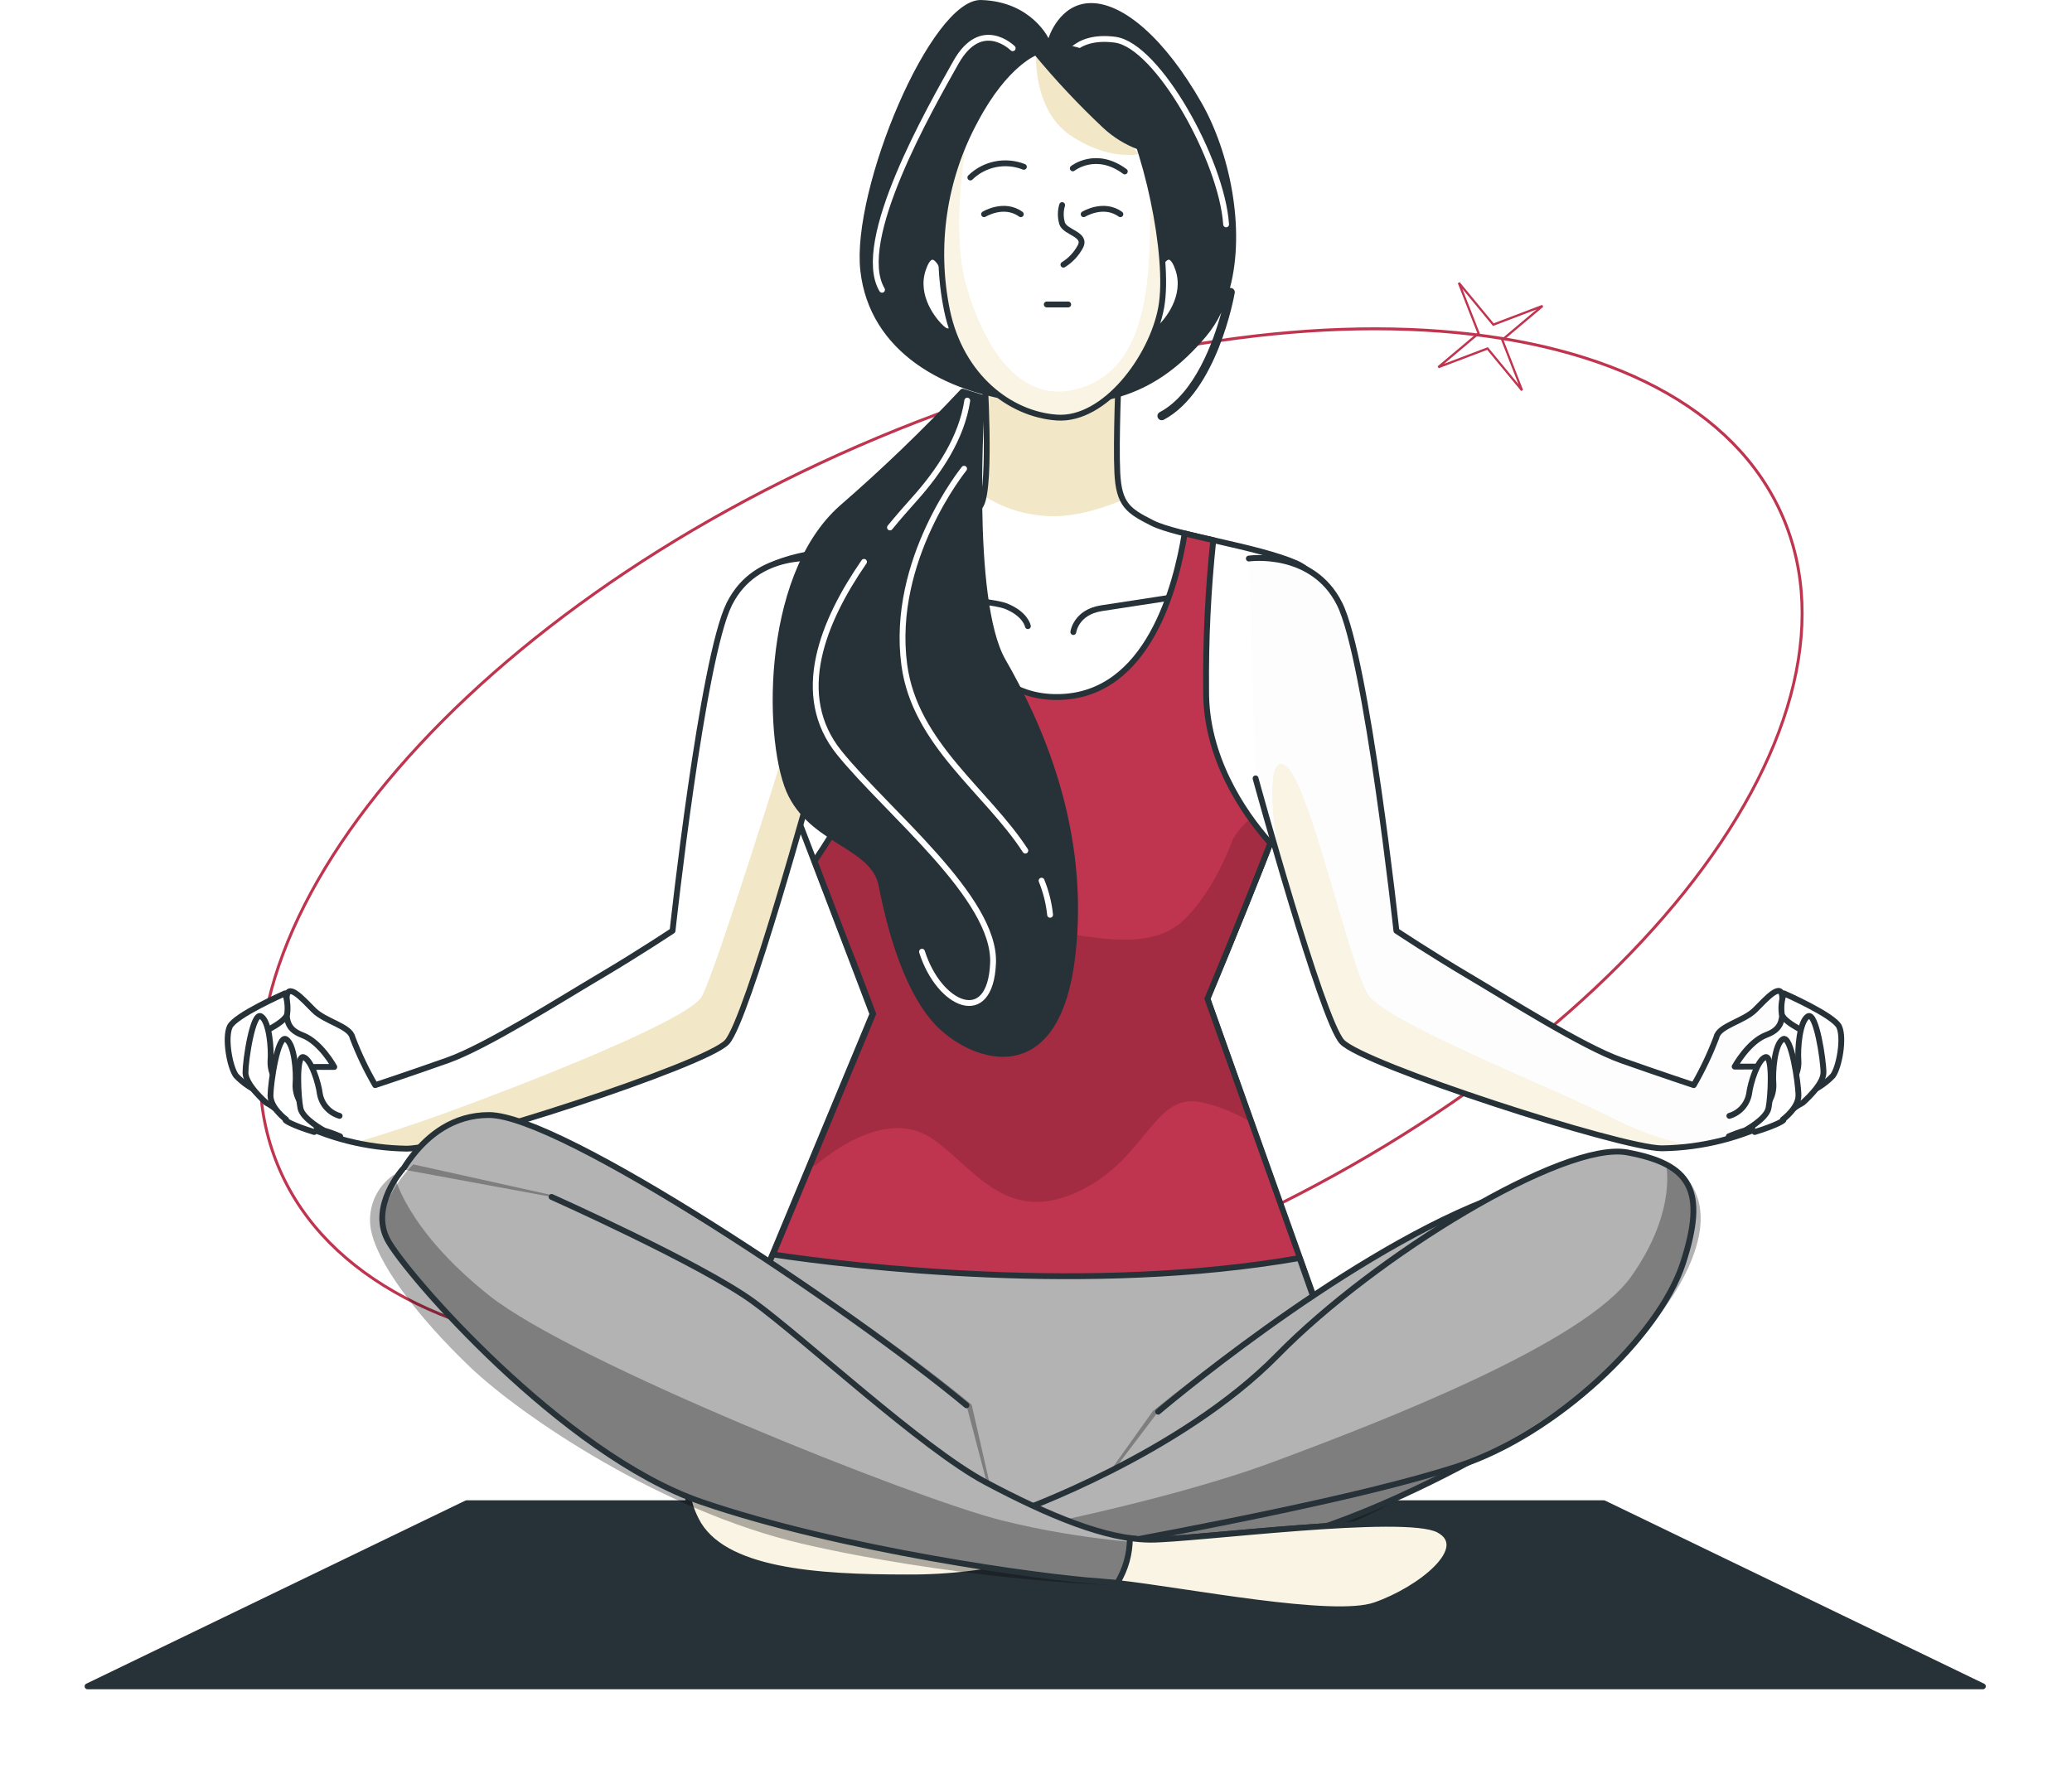 <?xml version="1.0" encoding="UTF-8"?> <svg xmlns="http://www.w3.org/2000/svg" width="355" height="304" viewBox="0 0 355 304" fill="none"> <g filter="url(#filter0_d_91_1545)"> <path d="M339.732 285H15L79.949 253.615H274.782L339.732 285Z" fill="#263238" stroke="#263238" stroke-linecap="round" stroke-linejoin="round"></path> </g> <path d="M305.385 88.429C313.524 107.142 306.574 130.375 288.627 152.845C270.688 175.304 241.802 196.942 206.218 212.419C170.633 227.896 135.11 234.272 106.449 232.081C77.776 229.889 56.041 219.131 47.903 200.419C39.764 181.706 46.714 158.472 64.661 136.003C82.6 113.544 111.486 91.906 147.07 76.429C182.655 60.952 218.178 54.575 246.839 56.767C275.512 58.959 297.246 69.717 305.385 88.429Z" stroke="#BF344E" stroke-width="0.5"></path> <path fill-rule="evenodd" clip-rule="evenodd" d="M250.55 49.503L253.556 57.183L247.427 62.342L254.915 59.496L260.164 65.858L257.158 58.178L263.286 53.019L255.798 55.865L250.55 49.503ZM253.102 57.058L249.768 48.54L250.089 48.352L255.91 55.407L264.215 52.251L264.409 52.582L257.612 58.303L260.945 66.821L260.625 67.009L254.804 59.953L246.499 63.109L246.305 62.779L253.102 57.058Z" fill="#BF344E"></path> <path d="M168.606 63.18C168.606 63.18 169.923 83.094 168.079 86.503C166.235 89.912 154.72 92.531 147.902 93.585C141.084 94.638 131.398 95.15 128.779 99.876C126.16 104.602 126.672 115.342 130.081 123.462C133.49 131.583 149.482 173.78 149.482 173.78L128.998 223.044C128.998 223.044 157.574 257.648 175.131 262.622C192.689 267.597 216.275 250.303 221.513 243.221C224.707 238.754 226.611 233.495 227.015 228.019L206.867 171.161C206.867 171.161 225.171 127.588 226.488 118.678C227.805 109.767 228.624 99.423 222.098 96.54C215.573 93.658 201.614 91.741 197.459 89.649C193.304 87.556 191.694 86.503 191.431 81.002C191.167 75.5 191.694 63.444 191.694 63.444C191.694 63.444 175.161 66.853 168.606 63.18Z" fill="white"></path> <path d="M191.399 81.002C191.136 75.5 191.663 63.444 191.663 63.444C191.663 63.444 175.158 66.853 168.604 63.18C168.604 63.18 169.657 79.275 168.604 84.996C171.476 86.819 174.731 87.956 178.114 88.317C183.045 88.961 188.356 87.322 192.409 85.654C191.757 84.189 191.414 82.605 191.399 81.002Z" fill="#F2E8C9"></path> <path opacity="0.5" d="M191.399 81.002C191.136 75.5 191.663 63.444 191.663 63.444C191.663 63.444 175.158 66.853 168.604 63.18C168.604 63.18 169.657 79.275 168.604 84.996C171.476 86.819 174.731 87.956 178.114 88.317C183.045 88.961 188.356 87.322 192.409 85.654C191.757 84.189 191.414 82.605 191.399 81.002Z" fill="#F2E8C9"></path> <path d="M204.262 101.852L188.708 104.236C184.319 104.924 183.895 108.319 183.895 108.319" stroke="#263238" stroke-linecap="round" stroke-linejoin="round"></path> <path d="M176.11 107.309C176.11 107.309 175.744 105.261 172.408 103.9C169.072 102.539 153.139 102.203 149.803 101.515" stroke="#263238" stroke-linecap="round" stroke-linejoin="round"></path> <path d="M168.606 63.18C168.606 63.18 169.923 83.094 168.079 86.503C166.235 89.912 154.72 92.531 147.902 93.585C141.084 94.638 131.398 95.15 128.779 99.876C126.16 104.602 126.672 115.342 130.081 123.462C133.49 131.583 149.482 173.78 149.482 173.78L128.998 223.044C128.998 223.044 157.574 257.648 175.131 262.622C192.689 267.597 216.275 250.303 221.513 243.221C224.707 238.754 226.611 233.495 227.015 228.019L206.867 171.161C206.867 171.161 225.171 127.588 226.488 118.678C227.805 109.767 228.624 99.423 222.098 96.54C215.573 93.658 201.614 91.741 197.459 89.649C193.304 87.556 191.694 86.503 191.431 81.002C191.167 75.5 191.694 63.444 191.694 63.444C191.694 63.444 175.161 66.853 168.606 63.18Z" stroke="#263238" stroke-linecap="round" stroke-linejoin="round"></path> <path d="M217.65 144.502C212.734 138.972 206.531 129.505 206.648 118.283C206.566 109.697 206.976 101.114 207.877 92.575C206.15 92.18 204.482 91.8 202.975 91.419C201.512 100.359 196.771 119.219 181.364 119.453C165.27 119.76 161.275 99.291 160.28 90.79C159.402 91.068 158.481 91.331 157.559 91.58C156.637 91.829 155.701 92.048 154.764 92.268C163.177 110.045 145.766 138.401 139.562 147.575C139.84 148.336 140.133 149.038 140.425 149.843C140.499 150.018 140.557 150.209 140.63 150.384C140.894 151.057 141.142 151.716 141.391 152.374L141.464 152.55C142.357 154.92 143.249 157.232 144.083 159.412C144.332 160.07 144.581 160.714 144.829 161.329L144.932 161.636L146.395 165.308C146.395 165.513 146.541 165.718 146.629 165.923L148.707 171.395L149.16 172.609L149.497 173.487L149.599 173.736L129.115 223C129.115 223 157.691 257.604 175.248 262.579C192.806 267.553 216.392 250.259 221.63 243.177C224.824 238.711 226.728 233.451 227.132 227.975L206.867 171.161C206.867 171.161 212.442 157.89 217.65 144.502Z" fill="#BF344E"></path> <path opacity="0.15" d="M206.867 171.161C206.867 171.161 212.441 157.89 217.65 144.502C216.453 143.146 215.325 141.73 214.27 140.259C213.055 141.273 212.021 142.485 211.212 143.844C211.212 143.844 208.022 153.062 202.433 158.022C196.844 162.982 187.202 160.495 181.174 159.792C175.145 159.09 167.01 164.752 161.348 154.13C155.803 143.756 150.945 136.777 145.458 138.035C143.337 141.766 141.347 144.868 139.884 147.063C139.884 147.341 139.767 147.633 139.723 147.926C139.957 148.541 140.191 149.17 140.44 149.799C140.513 149.975 140.571 150.165 140.644 150.34C140.908 151.013 141.157 151.672 141.405 152.33L141.478 152.506C142.371 154.876 143.263 157.188 144.097 159.368C144.346 160.026 144.595 160.67 144.844 161.285L144.946 161.592L146.409 165.264C146.409 165.469 146.556 165.674 146.643 165.879L148.721 171.351C148.897 171.834 149.058 172.229 149.175 172.566L149.511 173.443L149.614 173.692L138.845 199.341C138.845 199.985 139.225 200.102 140.001 199.458C143.893 196.283 152.745 190.255 159.841 195.215C166.937 200.175 172.234 209.73 184.276 204.418C196.317 199.107 197.444 187.417 205.535 188.836C208.645 189.481 211.617 190.67 214.314 192.347L206.867 171.161Z" fill="black"></path> <path d="M217.65 144.502C212.734 138.972 206.531 129.505 206.648 118.283C206.566 109.697 206.976 101.114 207.877 92.575C206.15 92.18 204.482 91.8 202.975 91.419C201.512 100.359 196.771 119.219 181.364 119.453C165.27 119.76 161.275 99.291 160.28 90.79C159.402 91.068 158.481 91.331 157.559 91.58C156.637 91.829 155.701 92.048 154.764 92.268C163.177 110.045 145.766 138.401 139.562 147.575C139.84 148.336 140.133 149.038 140.425 149.843C140.499 150.018 140.557 150.209 140.63 150.384C140.894 151.057 141.142 151.716 141.391 152.374L141.464 152.55C142.357 154.92 143.249 157.232 144.083 159.412C144.332 160.07 144.581 160.714 144.829 161.329L144.932 161.636L146.395 165.308C146.395 165.513 146.541 165.718 146.629 165.923L148.707 171.395L149.16 172.609L149.497 173.487L149.599 173.736L129.115 223C129.115 223 157.691 257.604 175.248 262.579C192.806 267.553 216.392 250.259 221.63 243.177C224.824 238.711 226.728 233.451 227.132 227.975L206.867 171.161C206.867 171.161 212.442 157.89 217.65 144.502Z" stroke="#263238" stroke-linecap="round" stroke-linejoin="round"></path> <path d="M210.92 49.354C210.858 49.34 210.793 49.34 210.73 49.354C213.437 39.112 210.642 25.943 205.828 17.559C199.537 6.556 192.455 0.528 186.954 0.528C181.452 0.528 179.638 6.556 179.638 6.556C179.638 6.556 176.712 0.265 168.108 0.002C159.505 -0.262 145.839 32.498 147.405 46.398C148.97 60.298 161.817 67.365 175.453 68.931C189.09 70.496 198.249 67.628 206.633 57.664C207.679 56.412 208.559 55.03 209.252 53.553C207.877 58.601 204.673 67.482 198.688 70.642C198.604 70.688 198.529 70.751 198.468 70.826C198.408 70.9 198.362 70.987 198.335 71.079C198.308 71.172 198.299 71.269 198.31 71.364C198.32 71.46 198.349 71.553 198.396 71.637C198.458 71.754 198.55 71.851 198.664 71.918C198.778 71.985 198.908 72.02 199.039 72.018C199.156 72.023 199.272 71.998 199.376 71.945C208.506 67.102 211.432 50.875 211.549 50.188C211.564 50.091 211.559 49.993 211.535 49.899C211.511 49.805 211.469 49.716 211.41 49.639C211.351 49.561 211.278 49.496 211.194 49.447C211.11 49.398 211.017 49.366 210.92 49.354Z" fill="#263238"></path> <path d="M173.506 8.268C173.506 8.268 168.151 2.913 163.776 10.697C159.401 18.481 146.219 41.423 151.12 49.661" stroke="white" stroke-linecap="round" stroke-linejoin="round"></path> <path d="M182.271 10.697C182.271 10.697 183.735 5.84 191.05 6.805C198.366 7.771 209.34 27.553 210.071 38.453" stroke="white" stroke-linecap="round" stroke-linejoin="round"></path> <path d="M161.524 45.886C161.524 45.886 159.695 41.496 158.129 46.149C156.564 50.802 159.958 55.06 161.524 56.391C163.09 57.723 164.158 55.353 163.631 53.772C163.104 52.192 161.524 45.886 161.524 45.886Z" fill="white" stroke="#263238" stroke-linecap="round" stroke-linejoin="round"></path> <path d="M198.483 45.886C198.483 45.886 200.312 41.496 201.878 46.149C203.443 50.802 200.049 55.06 198.483 56.391C196.917 57.723 195.849 55.353 196.376 53.772C196.903 52.192 198.483 45.886 198.483 45.886Z" fill="white" stroke="#263238" stroke-linecap="round" stroke-linejoin="round"></path> <path d="M177.515 8.927C177.515 8.927 172.277 10.77 167.039 20.72C161.675 30.653 159.981 42.158 162.255 53.216C164.61 64.497 173.009 71.037 181.129 71.564C189.25 72.091 197.37 61.322 198.95 52.704C200.531 44.086 196.331 24.392 191.342 16.272C189.892 13.935 187.848 12.025 185.419 10.735C182.99 9.445 180.263 8.821 177.515 8.927V8.927Z" fill="white"></path> <path d="M197.078 36.522C197.078 49.061 196.259 62.859 185.373 66.458C174.487 70.057 168.386 58.776 165.548 49.061C163.133 40.765 164.86 28.284 165.635 23.719C161.404 32.943 160.221 43.275 162.256 53.216C164.611 64.497 173.01 71.038 181.13 71.564C189.251 72.091 197.371 61.322 198.951 52.704C199.844 47.788 198.878 39.346 196.961 31.474C197.049 33.025 197.078 34.693 197.078 36.522Z" fill="#F2E8C9"></path> <path opacity="0.5" d="M197.078 36.522C197.078 49.061 196.259 62.859 185.373 66.458C174.487 70.057 168.386 58.776 165.548 49.061C163.133 40.765 164.86 28.284 165.635 23.719C161.404 32.943 160.221 43.275 162.256 53.216C164.611 64.497 173.01 71.038 181.13 71.564C189.251 72.091 197.371 61.322 198.951 52.704C199.844 47.788 198.878 39.346 196.961 31.474C197.049 33.025 197.078 34.693 197.078 36.522Z" fill="white"></path> <path d="M177.516 8.927C177.516 8.927 176.843 18.715 183.368 23.163C189.894 27.611 195.074 26.397 195.074 26.397C195.074 26.397 180.618 8.868 177.516 8.927Z" fill="#F2E8C9"></path> <path opacity="0.5" d="M177.516 8.927C177.516 8.927 176.843 18.715 183.368 23.163C189.894 27.611 195.074 26.397 195.074 26.397C195.074 26.397 180.618 8.868 177.516 8.927Z" fill="#F2E8C9"></path> <path d="M177.515 8.927C177.515 8.927 172.277 10.77 167.039 20.72C161.675 30.653 159.981 42.158 162.255 53.216C164.61 64.497 173.009 71.037 181.129 71.564C189.25 72.091 197.37 61.322 198.95 52.704C200.531 44.086 196.331 24.392 191.342 16.272C189.892 13.935 187.848 12.025 185.419 10.735C182.99 9.445 180.263 8.821 177.515 8.927V8.927Z" stroke="#263238" stroke-linecap="round" stroke-linejoin="round"></path> <path d="M181.978 35.147C181.672 36.173 181.672 37.266 181.978 38.292C182.49 39.858 186.162 40.121 185.123 42.214C184.446 43.504 183.436 44.59 182.197 45.359" stroke="#263238" stroke-linecap="round" stroke-linejoin="round"></path> <path d="M179.345 52.178H183.017" stroke="#263238" stroke-linecap="round" stroke-linejoin="round"></path> <path d="M185.665 36.712C185.665 36.712 189.074 34.62 191.957 36.712" stroke="#263238" stroke-linecap="round" stroke-linejoin="round"></path> <path d="M168.605 36.712C168.605 36.712 172.015 34.62 174.897 36.712" stroke="#263238" stroke-linecap="round" stroke-linejoin="round"></path> <path d="M166.249 30.421C167.439 29.263 168.938 28.475 170.566 28.15C172.193 27.826 173.88 27.979 175.423 28.592" stroke="#263238" stroke-linecap="round" stroke-linejoin="round"></path> <path d="M183.807 28.855C183.807 28.855 187.743 25.709 192.717 29.382" stroke="#263238" stroke-linecap="round" stroke-linejoin="round"></path> <path d="M177.516 8.927C181.177 13.366 185.116 17.568 189.309 21.51C191.024 23.118 193.046 24.364 195.252 25.176C197.459 25.988 199.806 26.348 202.155 26.236C202.155 26.236 197.766 16.535 190.099 11.297C182.432 6.059 177.516 8.927 177.516 8.927Z" fill="#263238" stroke="#263238" stroke-linecap="round" stroke-linejoin="round"></path> <path d="M140.513 95.721C140.513 95.721 129.627 94.17 124.959 103.505C120.292 112.84 115.229 159.514 115.229 159.514C115.229 159.514 109.377 163.406 102.793 167.298C96.208 171.19 83.333 179.355 76.734 181.696C70.135 184.037 64.282 185.968 64.282 185.968C62.765 183.357 61.463 180.627 60.39 177.804C59.995 175.858 55.723 175.082 53.777 173.136C51.831 171.19 49.109 168.074 49.109 171.19C49.109 174.307 48.715 176.238 51.831 177.409C54.947 178.579 57.274 182.851 57.274 182.851C57.274 182.851 40.17 182.661 41.326 184.212C43.642 187.291 46.553 189.873 49.885 191.806C56.008 195.029 62.806 196.759 69.725 196.854C76.734 196.854 121.067 182.471 124.564 178.579C128.061 174.687 139.357 133.456 139.357 133.456" fill="white"></path> <path d="M60.946 195.83C63.829 196.476 66.771 196.82 69.725 196.854C76.734 196.854 121.067 182.471 124.564 178.579C128.061 174.687 139.357 133.456 139.357 133.456L139.517 128.057L135.962 123.521C135.962 123.521 122.618 166.815 120.189 170.868C117.76 174.921 89.829 185.836 76.485 190.694C70.662 192.816 65.233 194.542 60.946 195.83Z" fill="#F2E8C9"></path> <path opacity="0.5" d="M60.946 195.83C63.829 196.476 66.771 196.82 69.725 196.854C76.734 196.854 121.067 182.471 124.564 178.579C128.061 174.687 139.357 133.456 139.357 133.456L139.517 128.057L135.962 123.521C135.962 123.521 122.618 166.815 120.189 170.868C117.76 174.921 89.829 185.836 76.485 190.694C70.662 192.816 65.233 194.542 60.946 195.83Z" fill="#F2E8C9"></path> <path d="M140.513 95.721C140.513 95.721 129.627 94.17 124.959 103.505C120.292 112.84 115.229 159.514 115.229 159.514C115.229 159.514 109.377 163.406 102.793 167.298C96.208 171.19 83.333 179.355 76.734 181.696C70.135 184.037 64.282 185.968 64.282 185.968C62.765 183.357 61.463 180.627 60.39 177.804C59.995 175.858 55.723 175.082 53.777 173.136C51.831 171.19 49.109 168.074 49.109 171.19C49.109 174.307 48.715 176.238 51.831 177.409C54.947 178.579 57.274 182.851 57.274 182.851C57.274 182.851 40.17 182.661 41.326 184.212C43.642 187.291 46.553 189.873 49.885 191.806C56.008 195.029 62.806 196.759 69.725 196.854C76.734 196.854 121.067 182.471 124.564 178.579C128.061 174.687 139.357 133.456 139.357 133.456" stroke="#263238" stroke-linecap="round" stroke-linejoin="round"></path> <path d="M44.194 187.036C42.788 186.386 41.517 185.478 40.448 184.359C39.365 182.895 38.472 177.921 39.365 175.96C40.258 173.999 48.832 170.239 48.832 170.239C49.236 171.383 49.361 172.607 49.197 173.809C48.832 175.419 43.345 177.745 43.345 177.745L45.306 184.885" fill="white"></path> <path d="M44.194 187.036C42.788 186.386 41.517 185.478 40.448 184.359C39.365 182.895 38.472 177.921 39.365 175.96C40.258 173.999 48.832 170.239 48.832 170.239C49.236 171.383 49.361 172.607 49.197 173.809C48.832 175.419 43.345 177.745 43.345 177.745L45.306 184.885" stroke="#263238" stroke-linecap="round" stroke-linejoin="round"></path> <path d="M49.197 186.86C48.298 186.379 47.554 185.655 47.05 184.769C46.545 183.884 46.3 182.875 46.344 181.857C46.519 179.706 46.153 175.067 44.734 174.175C43.315 173.282 42.057 181.681 42.057 183.817C42.057 185.953 45.627 188.997 45.627 188.997C46.636 189.534 47.614 190.13 48.553 190.782" fill="white"></path> <path d="M49.197 186.86C48.298 186.379 47.554 185.655 47.05 184.769C46.545 183.884 46.3 182.875 46.344 181.857C46.519 179.706 46.153 175.067 44.734 174.175C43.315 173.282 42.057 181.681 42.057 183.817C42.057 185.953 45.627 188.997 45.627 188.997C46.636 189.534 47.614 190.13 48.553 190.782" stroke="#263238" stroke-linecap="round" stroke-linejoin="round"></path> <path d="M53.484 190.782C52.583 190.304 51.837 189.579 51.332 188.693C50.827 187.808 50.584 186.796 50.631 185.778C50.806 183.642 50.441 178.989 49.021 178.096C47.602 177.204 46.344 185.602 46.344 187.753C46.344 189.904 49.021 191.865 49.021 191.865C48.377 191.865 50.221 192.903 53.835 194.001" fill="white"></path> <path d="M53.484 190.782C52.583 190.304 51.837 189.579 51.332 188.693C50.827 187.808 50.584 186.796 50.631 185.778C50.806 183.642 50.441 178.989 49.021 178.096C47.602 177.204 46.344 185.602 46.344 187.753C46.344 189.904 49.021 191.865 49.021 191.865C48.377 191.865 50.221 192.903 53.835 194.001" stroke="#263238" stroke-linecap="round" stroke-linejoin="round"></path> <path d="M58.181 191.235C57.321 190.984 56.549 190.497 55.952 189.83C55.355 189.163 54.956 188.342 54.801 187.46C54.567 185.588 53.338 181.608 52.006 181.169C50.675 180.73 51.084 188.104 51.48 189.948C51.875 191.791 55.503 193.737 55.503 193.737C56.45 194.017 57.378 194.354 58.283 194.747" fill="white"></path> <path d="M58.181 191.235C57.321 190.984 56.549 190.497 55.952 189.83C55.355 189.163 54.956 188.342 54.801 187.46C54.567 185.588 53.338 181.608 52.006 181.169C50.675 180.73 51.084 188.104 51.48 189.948C51.875 191.791 55.503 193.737 55.503 193.737C56.45 194.017 57.378 194.354 58.283 194.747" stroke="#263238" stroke-linecap="round" stroke-linejoin="round"></path> <path d="M213.963 95.721C213.963 95.721 224.849 94.17 229.516 103.505C234.184 112.84 239.246 159.514 239.246 159.514C239.246 159.514 245.099 163.406 251.683 167.298C258.267 171.19 271.128 179.355 277.742 181.696C284.355 184.037 290.193 185.968 290.193 185.968C291.714 183.338 293.015 180.588 294.085 177.745C294.48 175.799 298.752 175.024 300.698 173.078C302.644 171.132 305.366 168.015 305.366 171.132C305.366 174.248 305.761 176.18 302.644 177.35C299.528 178.521 297.202 182.793 297.202 182.793C297.202 182.793 314.306 182.603 313.15 184.154C310.833 187.232 307.923 189.814 304.59 191.747C298.467 194.97 291.669 196.7 284.75 196.795C277.742 196.795 233.408 182.413 229.911 178.521C226.414 174.629 215.119 133.397 215.119 133.397" fill="#FDFDFD"></path> <path d="M229.912 178.579C233.409 182.471 277.742 196.854 284.751 196.854C286.533 196.843 288.312 196.711 290.076 196.459C285.469 195.525 281.003 193.996 276.791 191.908C266.681 186.656 237.535 175.316 234.36 170.459C231.185 165.601 224.249 133.646 220.196 131.217C216.143 128.788 218.982 146.185 218.982 146.185V146.858C222.537 159.266 227.732 176.15 229.912 178.579Z" fill="#F2E8C9"></path> <path opacity="0.5" d="M229.912 178.579C233.409 182.471 277.742 196.854 284.751 196.854C286.533 196.843 288.312 196.711 290.076 196.459C285.469 195.525 281.003 193.996 276.791 191.908C266.681 186.656 237.535 175.316 234.36 170.459C231.185 165.601 224.249 133.646 220.196 131.217C216.143 128.788 218.982 146.185 218.982 146.185V146.858C222.537 159.266 227.732 176.15 229.912 178.579Z" fill="white"></path> <path d="M213.963 95.721C213.963 95.721 224.849 94.17 229.516 103.505C234.184 112.84 239.246 159.514 239.246 159.514C239.246 159.514 245.099 163.406 251.683 167.298C258.267 171.19 271.128 179.355 277.742 181.696C284.355 184.037 290.193 185.968 290.193 185.968C291.714 183.338 293.015 180.588 294.085 177.745C294.48 175.799 298.752 175.024 300.698 173.078C302.644 171.132 305.366 168.015 305.366 171.132C305.366 174.248 305.761 176.18 302.644 177.35C299.528 178.521 297.202 182.793 297.202 182.793C297.202 182.793 314.306 182.603 313.15 184.154C310.833 187.232 307.923 189.814 304.59 191.747C298.467 194.97 291.669 196.7 284.75 196.795C277.742 196.795 233.408 182.413 229.911 178.521C226.414 174.629 215.119 133.397 215.119 133.397" stroke="#263238" stroke-linecap="round" stroke-linejoin="round"></path> <path d="M310.282 187.036C311.687 186.386 312.958 185.478 314.028 184.359C315.11 182.895 316.003 177.921 315.11 175.96C314.218 173.999 305.644 170.239 305.644 170.239C305.239 171.383 305.114 172.607 305.278 173.809C305.644 175.419 311.131 177.745 311.131 177.745L309.17 184.885" fill="white"></path> <path d="M310.282 187.036C311.687 186.386 312.958 185.478 314.028 184.359C315.11 182.895 316.003 177.921 315.11 175.96C314.218 173.999 305.644 170.239 305.644 170.239C305.239 171.383 305.114 172.607 305.278 173.809C305.644 175.419 311.131 177.745 311.131 177.745L309.17 184.885" stroke="#263238" stroke-linecap="round" stroke-linejoin="round"></path> <path d="M305.278 186.86C306.177 186.379 306.921 185.655 307.426 184.769C307.93 183.884 308.175 182.875 308.131 181.857C307.956 179.706 308.322 175.067 309.741 174.175C311.16 173.282 312.419 181.681 312.419 183.817C312.419 185.953 308.848 188.997 308.848 188.997C307.864 189.536 306.911 190.132 305.995 190.782" fill="white"></path> <path d="M305.278 186.86C306.177 186.379 306.921 185.655 307.426 184.769C307.93 183.884 308.175 182.875 308.131 181.857C307.956 179.706 308.322 175.067 309.741 174.175C311.16 173.282 312.419 181.681 312.419 183.817C312.419 185.953 308.848 188.997 308.848 188.997C307.864 189.536 306.911 190.132 305.995 190.782" stroke="#263238" stroke-linecap="round" stroke-linejoin="round"></path> <path d="M300.991 190.782C301.891 190.304 302.638 189.579 303.143 188.693C303.648 187.808 303.891 186.796 303.844 185.778C303.668 183.642 304.034 178.989 305.453 178.096C306.873 177.204 308.131 185.602 308.131 187.753C308.131 189.904 305.453 191.865 305.453 191.865C306.097 191.865 304.254 192.903 300.64 194.001" fill="white"></path> <path d="M300.991 190.782C301.891 190.304 302.638 189.579 303.143 188.693C303.648 187.808 303.891 186.796 303.844 185.778C303.668 183.642 304.034 178.989 305.453 178.096C306.873 177.204 308.131 185.602 308.131 187.753C308.131 189.904 305.453 191.865 305.453 191.865C306.097 191.865 304.254 192.903 300.64 194.001" stroke="#263238" stroke-linecap="round" stroke-linejoin="round"></path> <path d="M296.294 191.235C297.153 190.984 297.925 190.497 298.523 189.83C299.12 189.163 299.519 188.342 299.674 187.46C299.908 185.588 301.137 181.608 302.468 181.169C303.8 180.73 303.39 188.104 302.995 189.948C302.6 191.791 298.971 193.737 298.971 193.737C298.025 194.017 297.097 194.354 296.191 194.747" fill="white"></path> <path d="M296.294 191.235C297.153 190.984 297.925 190.497 298.523 189.83C299.12 189.163 299.519 188.342 299.674 187.46C299.908 185.588 301.137 181.608 302.468 181.169C303.8 180.73 303.39 188.104 302.995 189.948C302.6 191.791 298.971 193.737 298.971 193.737C298.025 194.017 297.097 194.354 296.191 194.747" stroke="#263238" stroke-linecap="round" stroke-linejoin="round"></path> <path d="M221.542 243.221C224.736 238.755 226.64 233.495 227.044 228.019L222.654 215.597C186.749 221.888 146.307 217.06 132.393 214.982L129.027 223.103C129.027 223.103 157.603 257.706 175.16 262.681C192.718 267.656 216.304 250.303 221.542 243.221Z" fill="white"></path> <path opacity="0.3" d="M221.542 243.221C224.736 238.755 226.64 233.495 227.044 228.019L222.654 215.597C186.749 221.888 146.307 217.06 132.393 214.982L129.027 223.103C129.027 223.103 157.603 257.706 175.16 262.681C192.718 267.656 216.304 250.303 221.542 243.221Z" fill="black"></path> <path d="M221.542 243.221C224.736 238.755 226.64 233.495 227.044 228.019L222.654 215.597C186.749 221.888 146.307 217.06 132.393 214.982L129.027 223.103C129.027 223.103 157.603 257.706 175.16 262.681C192.718 267.656 216.304 250.303 221.542 243.221Z" stroke="#263238" stroke-linecap="round" stroke-linejoin="round"></path> <path d="M198.425 241.934C198.425 241.934 229.078 215.875 254.434 205.852C254.434 205.852 280.098 193.474 285.394 203.204C290.691 212.934 265.642 242.124 257.682 247.098C249.723 252.073 230.848 261.554 217.884 264.203C204.921 266.851 190.085 267.553 182.198 263.31" fill="white"></path> <path opacity="0.3" d="M197.532 241.816C197.532 241.816 229.078 215.875 254.434 205.852C254.434 205.852 280.098 193.474 285.394 203.204C290.691 212.934 265.642 242.124 257.682 247.098C249.723 252.073 230.848 261.554 217.884 264.203C204.921 266.851 190.085 267.553 182.198 263.31" fill="black"></path> <path opacity="0.3" d="M189.06 263.164C189.06 263.164 212.397 260.94 232.779 252.41C253.161 243.88 259.818 242.416 259.818 242.416C259.818 242.416 244.631 255.38 232.399 260.559C220.885 265.291 208.546 267.688 196.098 267.612C189.514 267.627 182.99 266.365 176.887 263.895L189.06 263.164Z" fill="black"></path> <path d="M198.425 241.934C198.425 241.934 229.078 215.875 254.434 205.852C254.434 205.852 280.098 193.474 285.394 203.204C290.691 212.934 265.642 242.124 257.682 247.098C249.723 252.073 230.848 261.554 217.884 264.203C204.921 266.851 190.085 267.553 182.198 263.31" stroke="#263238" stroke-linecap="round" stroke-linejoin="round"></path> <path d="M174.312 259.111C174.312 259.111 202.229 249.235 218.909 232.218C235.589 215.202 267.91 195.464 278.81 197.498C289.711 199.531 292.418 203.965 288.335 216.519C284.253 229.072 266.549 245.782 249.884 251.239C233.219 256.697 201.892 262.462 189.295 264.846C176.697 267.231 170.566 270.289 155.262 270.289C139.957 270.289 123.599 269.28 119.181 260.428C114.762 251.576 121.902 251.912 137.558 254.985C149.717 257.086 161.99 258.464 174.312 259.111V259.111Z" fill="white"></path> <path opacity="0.3" d="M174.312 259.111C174.312 259.111 202.229 249.235 218.909 232.218C235.589 215.202 267.91 195.464 278.81 197.498C289.711 199.531 292.418 203.965 288.335 216.519C284.253 229.072 266.549 245.782 249.884 251.239C233.219 256.697 201.892 262.462 189.295 264.846C176.697 267.231 170.566 270.289 155.262 270.289C139.957 270.289 123.599 269.28 119.181 260.428C114.762 251.576 121.902 251.912 137.558 254.985C149.717 257.086 161.99 258.464 174.312 259.111V259.111Z" fill="black"></path> <path opacity="0.3" d="M285.379 199.063C285.379 199.063 287.603 207.213 279.527 218.699C271.45 230.184 236.92 243.572 218.074 250.566C199.229 257.56 171.02 262.783 171.02 262.783L186.587 265.388C186.587 265.388 236.715 257.18 250 251.283C263.286 245.387 276.615 235.379 284.019 225.736C291.422 216.094 295.402 204.623 285.379 199.063Z" fill="black"></path> <path d="M174.312 259.111C174.312 259.111 202.229 249.235 218.909 232.218C235.589 215.202 267.91 195.464 278.81 197.498C289.711 199.531 292.418 203.965 288.335 216.519C284.253 229.072 266.549 245.782 249.884 251.239C233.219 256.697 201.892 262.462 189.295 264.846C176.697 267.231 170.566 270.289 155.262 270.289C139.957 270.289 123.599 269.28 119.181 260.428C114.762 251.576 121.902 251.912 137.558 254.985C149.717 257.086 161.99 258.464 174.312 259.111V259.111Z" stroke="#263238" stroke-linecap="round" stroke-linejoin="round"></path> <path d="M174.209 259.096C161.946 258.474 149.731 257.115 137.631 255.029C121.975 251.956 114.82 251.62 119.254 260.472C123.687 269.324 140.016 270.333 155.335 270.333C162.566 270.387 169.774 269.517 176.785 267.743C175.106 265.172 174.212 262.167 174.209 259.096V259.096Z" fill="#263238"></path> <path d="M174.209 259.096C161.946 258.474 149.731 257.115 137.631 255.029C121.975 251.956 114.82 251.62 119.254 260.472C123.687 269.324 140.016 270.333 155.335 270.333C162.566 270.387 169.774 269.517 176.785 267.743C175.106 265.172 174.212 262.167 174.209 259.096V259.096Z" fill="#F2E8C9"></path> <path opacity="0.5" d="M174.209 259.096C161.946 258.474 149.731 257.115 137.631 255.029C121.975 251.956 114.82 251.62 119.254 260.472C123.687 269.324 140.016 270.333 155.335 270.333C162.566 270.387 169.774 269.517 176.785 267.743C175.106 265.172 174.212 262.167 174.209 259.096V259.096Z" fill="white"></path> <path d="M174.209 259.096C161.946 258.474 149.731 257.115 137.631 255.029C121.975 251.956 114.82 251.62 119.254 260.472C123.687 269.324 140.016 270.333 155.335 270.333C162.566 270.387 169.774 269.517 176.785 267.743C175.106 265.172 174.212 262.167 174.209 259.096Z" stroke="#263238" stroke-linecap="round" stroke-linejoin="round"></path> <path d="M165.591 240.836C145.502 224.156 96.033 191.089 83.772 191.089C71.511 191.089 66.756 205.048 66.756 205.048C66.756 205.048 65.395 210.154 75.608 220.016C85.82 229.877 117.132 256.448 141.64 262.915C166.147 269.382 172.278 266.31 172.278 266.31" fill="white"></path> <path opacity="0.3" d="M166.484 240.734C146.409 224.054 96.033 190.987 83.772 190.987C71.511 190.987 66.756 204.945 66.756 204.945C66.756 204.945 65.395 210.052 75.608 219.913C85.82 229.775 117.132 256.346 141.64 262.813C166.147 269.28 172.278 266.207 172.278 266.207" fill="black"></path> <path d="M165.591 240.836C145.502 224.156 96.033 191.089 83.772 191.089C71.511 191.089 66.756 205.048 66.756 205.048C66.756 205.048 65.395 210.154 75.608 220.016C85.82 229.877 117.132 256.448 141.64 262.915C166.147 269.382 172.278 266.31 172.278 266.31" stroke="#263238" stroke-linecap="round" stroke-linejoin="round"></path> <path d="M94.497 205.121C94.497 205.121 120.175 216.606 129.027 223.044C137.879 229.482 157.983 248.21 168.869 254.005C179.755 259.799 189.631 263.866 197.122 263.866C204.614 263.866 240.68 259.111 246.474 262.169C252.268 265.227 243.416 272.411 235.589 275.103C227.761 277.795 198.834 271.694 188.592 271.021C178.35 270.348 144.01 265.578 120.19 257.399C96.37 249.22 69.462 218.26 66.404 212.48C63.346 206.701 68.965 200.409 68.965 200.409" fill="white"></path> <path opacity="0.3" d="M95.345 204.989C95.345 204.989 120.219 216.606 128.998 223.044C137.776 229.482 157.953 248.21 168.839 254.004C179.725 259.799 189.601 263.866 197.093 263.866C204.584 263.866 240.651 259.111 246.445 262.169C252.239 265.227 243.387 272.411 235.559 275.103C227.731 277.795 198.834 271.694 188.592 271.021C178.35 270.348 144.009 265.578 120.189 257.399C96.369 249.22 69.462 218.26 66.404 212.48C63.346 206.701 70.793 199.546 70.793 199.546" fill="black"></path> <path opacity="0.3" d="M67.53 201.287C67.53 201.287 69.388 210.549 83.83 222.035C98.271 233.52 156.826 256.858 171.619 260.559C186.411 264.261 197.546 264.276 198.658 264.949C199.77 265.622 201.248 271.255 194.956 271.621C188.664 271.987 161.611 270.158 137.527 264.583C113.444 259.008 89.361 242.724 80.465 234.208C71.569 225.693 64.224 216.109 63.463 210.183C63.258 208.47 63.53 206.733 64.247 205.164C64.965 203.595 66.101 202.253 67.53 201.287V201.287Z" fill="black"></path> <path d="M94.497 205.121C94.497 205.121 120.175 216.606 129.027 223.044C137.879 229.482 157.983 248.21 168.869 254.005C179.755 259.799 189.631 263.866 197.122 263.866C204.614 263.866 240.68 259.111 246.474 262.169C252.268 265.227 243.416 272.411 235.589 275.103C227.761 277.795 198.834 271.694 188.592 271.021C178.35 270.348 144.01 265.578 120.19 257.399C96.37 249.22 69.462 218.26 66.404 212.48C63.346 206.701 68.965 200.409 68.965 200.409" stroke="#263238" stroke-linecap="round" stroke-linejoin="round"></path> <path d="M246.474 262.169C240.622 259.111 204.614 263.866 197.122 263.866C195.937 263.857 194.754 263.764 193.581 263.588C193.584 266.304 192.834 268.968 191.416 271.284C203.341 272.63 228.375 277.605 235.589 275.103C243.416 272.382 252.254 265.227 246.474 262.169Z" fill="white"></path> <path d="M246.474 262.169C240.622 259.111 204.614 263.866 197.122 263.866C195.937 263.857 194.754 263.764 193.581 263.588C193.584 266.304 192.834 268.968 191.416 271.284C203.341 272.63 228.375 277.605 235.589 275.103C243.416 272.382 252.254 265.227 246.474 262.169Z" fill="#F2E8C9"></path> <path opacity="0.5" d="M246.474 262.169C240.622 259.111 204.614 263.866 197.122 263.866C195.937 263.857 194.754 263.764 193.581 263.588C193.584 266.304 192.834 268.968 191.416 271.284C203.341 272.63 228.375 277.605 235.589 275.103C243.416 272.382 252.254 265.227 246.474 262.169Z" fill="white"></path> <path d="M246.474 262.169C240.622 259.111 204.614 263.866 197.122 263.866C195.937 263.857 194.754 263.764 193.581 263.588C193.584 266.304 192.834 268.968 191.416 271.284C203.341 272.63 228.375 277.605 235.589 275.103C243.416 272.382 252.254 265.227 246.474 262.169Z" stroke="#263238" stroke-linecap="round" stroke-linejoin="round"></path> <path d="M164.932 67.116C158.377 74.105 151.467 80.752 144.228 87.03C130.606 99.086 131.397 128.174 135.581 136.294C139.766 144.415 149.73 144.956 151.047 151.76C152.363 158.563 155.436 170.898 161.786 176.399C168.136 181.9 181.188 185.573 183.733 163.816C186.279 142.059 177.881 123.784 171.838 113.293C165.795 102.803 168.268 68.155 168.268 68.155L164.932 67.116Z" fill="#263238" stroke="#263238" stroke-linecap="round" stroke-linejoin="round"></path> <path d="M148.033 96.291C141.025 106.446 135.772 119.087 143.805 129.022C152.086 139.264 170.595 153.896 170.142 165.06C169.688 176.223 160.894 172.375 157.968 163.099" stroke="white" stroke-linecap="round" stroke-linejoin="round"></path> <path d="M165.723 68.653C164.772 75.017 160.895 80.826 156.681 85.523C155.364 86.986 153.945 88.61 152.481 90.395" stroke="white" stroke-linecap="round" stroke-linejoin="round"></path> <path d="M178.452 150.926C179.214 152.797 179.707 154.768 179.915 156.778" stroke="white" stroke-linecap="round" stroke-linejoin="round"></path> <path d="M165.181 80.329C165.181 80.329 152.51 95.911 154.939 113.981C156.768 127.53 169.059 135.577 175.672 145.775" stroke="white" stroke-linecap="round" stroke-linejoin="round"></path> <defs> <filter id="filter0_d_91_1545" x="0.5" y="243.115" width="353.731" height="60.385" filterUnits="userSpaceOnUse" color-interpolation-filters="sRGB"> <feFlood flood-opacity="0" result="BackgroundImageFix"></feFlood> <feColorMatrix in="SourceAlpha" type="matrix" values="0 0 0 0 0 0 0 0 0 0 0 0 0 0 0 0 0 0 127 0" result="hardAlpha"></feColorMatrix> <feOffset dy="4"></feOffset> <feGaussianBlur stdDeviation="7"></feGaussianBlur> <feComposite in2="hardAlpha" operator="out"></feComposite> <feColorMatrix type="matrix" values="0 0 0 0 0 0 0 0 0 0 0 0 0 0 0 0 0 0 0.7 0"></feColorMatrix> <feBlend mode="normal" in2="BackgroundImageFix" result="effect1_dropShadow_91_1545"></feBlend> <feBlend mode="normal" in="SourceGraphic" in2="effect1_dropShadow_91_1545" result="shape"></feBlend> </filter> </defs> </svg> 